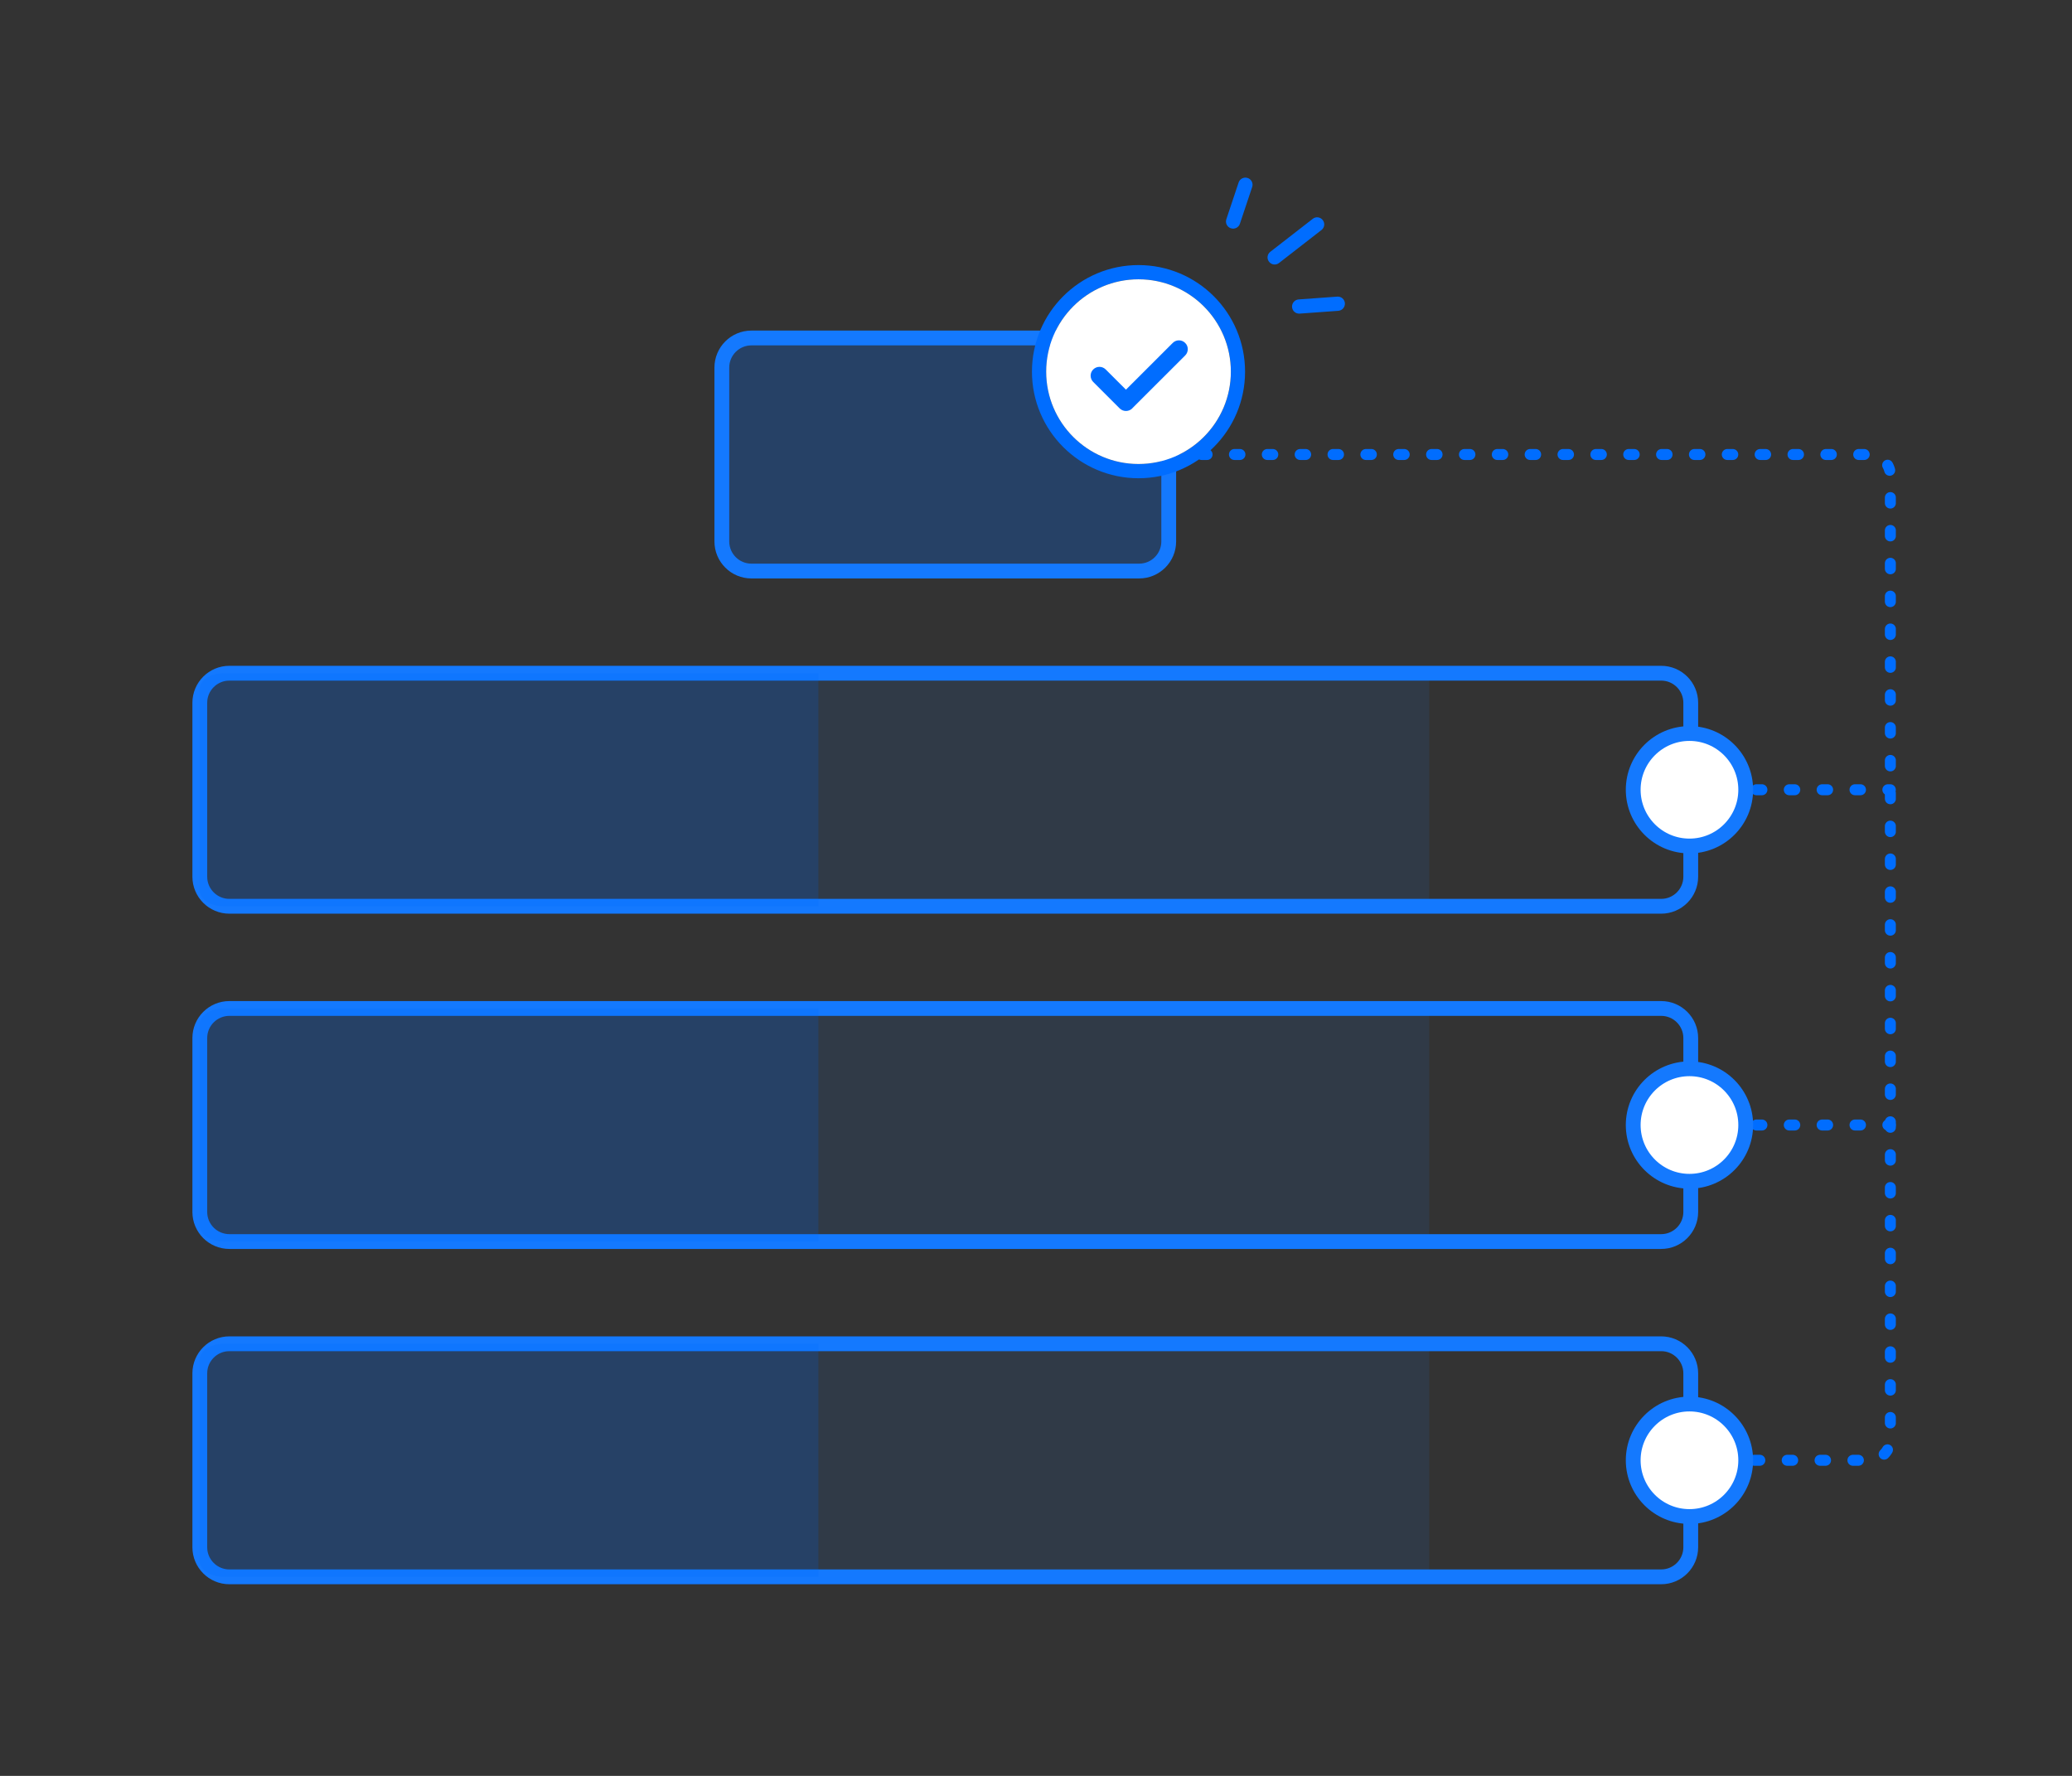 <svg width="140" height="120" viewBox="0 0 140 120" fill="none" xmlns="http://www.w3.org/2000/svg">
<rect x="0" y="0" width="140" height="120" fill="#333333" stroke="none"/>
<g clip-path="url(#clip0_1135_2720)">
<path opacity="0.25" d="M76.57 22.838H50.375C49.27 22.838 48.375 23.733 48.375 24.838V36.587C48.375 37.691 49.27 38.587 50.375 38.587H76.57C77.675 38.587 78.57 37.691 78.57 36.587V24.838C78.57 23.733 77.675 22.838 76.57 22.838Z" fill="#006DFF"/>
<path d="M112.24 45.49H15.5C14.395 45.49 13.5 46.386 13.5 47.49V59.239C13.5 60.344 14.395 61.239 15.5 61.239H112.24C113.345 61.239 114.24 60.344 114.24 59.239V47.49C114.24 46.386 113.345 45.49 112.24 45.49Z" stroke="#1479FE" stroke-linecap="round" stroke-linejoin="round"/>
<path d="M112.24 68.144H15.5C14.395 68.144 13.5 69.04 13.5 70.144V81.894C13.5 82.998 14.395 83.894 15.5 83.894H112.24C113.345 83.894 114.24 82.998 114.24 81.894V70.144C114.24 69.04 113.345 68.144 112.24 68.144Z" stroke="#1479FE" stroke-linecap="round" stroke-linejoin="round"/>
<path d="M112.24 90.801H15.5C14.395 90.801 13.5 91.696 13.5 92.801V104.55C13.5 105.654 14.395 106.55 15.5 106.55H112.24C113.345 106.55 114.24 105.654 114.24 104.55V92.801C114.24 91.696 113.345 90.801 112.24 90.801Z" stroke="#1479FE" stroke-linecap="round" stroke-linejoin="round"/>
<path d="M78.969 30.711H126.306C127.091 30.711 127.728 31.348 127.728 32.133V97.252C127.728 98.037 127.091 98.674 126.306 98.674H114.242" stroke="#006DFF" stroke-width="0.742" stroke-linecap="round" stroke-dasharray="0.37 1.85"/>
<path d="M76.968 22.838H50.773C49.669 22.838 48.773 23.733 48.773 24.838V36.587C48.773 37.691 49.669 38.587 50.773 38.587H76.968C78.073 38.587 78.968 37.691 78.968 36.587V24.838C78.968 23.733 78.073 22.838 76.968 22.838Z" stroke="#1479FE" stroke-linecap="round" stroke-linejoin="round"/>
<path opacity="0.25" d="M55.299 106.548H15.141C14.235 106.548 13.5 106.077 13.5 105.497V91.85C13.5 91.27 14.235 90.799 15.141 90.799H55.299V106.548Z" fill="#006DFF"/>
<path d="M114.238 53.365H127.724" stroke="#006DFF" stroke-width="0.742" stroke-linecap="round" stroke-dasharray="0.37 1.85"/>
<path d="M114.238 76.019H127.724" stroke="#006DFF" stroke-width="0.742" stroke-linecap="round" stroke-dasharray="0.37 1.85"/>
<path d="M114.153 102.475C116.252 102.475 117.954 100.773 117.954 98.674C117.954 96.575 116.252 94.873 114.153 94.873C112.053 94.873 110.352 96.575 110.352 98.674C110.352 100.773 112.053 102.475 114.153 102.475Z" fill="white" stroke="#1479FE" stroke-linecap="round" stroke-linejoin="round"/>
<path d="M114.153 79.821C116.252 79.821 117.954 78.119 117.954 76.02C117.954 73.921 116.252 72.219 114.153 72.219C112.053 72.219 110.352 73.921 110.352 76.02C110.352 78.119 112.053 79.821 114.153 79.821Z" fill="white" stroke="#1479FE" stroke-linecap="round" stroke-linejoin="round"/>
<path d="M114.153 57.166C116.252 57.166 117.954 55.465 117.954 53.365C117.954 51.266 116.252 49.565 114.153 49.565C112.053 49.565 110.352 51.266 110.352 53.365C110.352 55.465 112.053 57.166 114.153 57.166Z" fill="white" stroke="#1479FE" stroke-linecap="round" stroke-linejoin="round"/>
<path opacity="0.1" d="M96.568 90.801H55.301V106.55H96.568V90.801Z" fill="#1479FE"/>
<path opacity="0.25" d="M55.299 83.894H15.141C14.235 83.894 13.5 83.422 13.5 82.843V69.195C13.5 68.615 14.235 68.144 15.141 68.144H55.299V83.894Z" fill="#006DFF"/>
<path opacity="0.1" d="M96.568 68.144H55.301V83.894H96.568V68.144Z" fill="#1479FE"/>
<path opacity="0.25" d="M55.299 61.239H15.141C14.235 61.239 13.5 60.768 13.5 60.188V46.541C13.5 45.961 14.235 45.49 15.141 45.49H55.299V61.239Z" fill="#006DFF"/>
<path opacity="0.1" d="M96.568 45.49H55.301V61.239H96.568V45.49Z" fill="#1479FE"/>
<path fill-rule="evenodd" clip-rule="evenodd" d="M90.871 20.488C90.89 20.752 90.69 20.982 90.429 21.002L87.815 21.191C87.546 21.21 87.32 21.011 87.301 20.747C87.282 20.483 87.482 20.253 87.743 20.233L90.357 20.044C90.626 20.025 90.852 20.224 90.871 20.488ZM89.373 14.869C89.539 15.079 89.501 15.381 89.288 15.543L86.418 17.773C86.213 17.936 85.907 17.897 85.748 17.689C85.582 17.479 85.62 17.177 85.833 17.014L88.703 14.784C88.908 14.621 89.214 14.661 89.373 14.869ZM76.926 18.874C73.481 18.874 70.687 21.671 70.687 25.114C70.687 28.557 73.48 31.354 76.926 31.354C80.372 31.354 83.166 28.557 83.166 25.114C83.166 21.671 80.373 18.874 76.926 18.874ZM69.727 25.114C69.727 21.135 72.95 17.912 76.926 17.912C80.902 17.912 84.126 21.135 84.126 25.114C84.126 29.093 80.903 32.316 76.926 32.316C72.949 32.316 69.727 29.086 69.727 25.114ZM84.299 12.026C84.555 12.111 84.691 12.383 84.607 12.635L83.776 15.122C83.693 15.373 83.417 15.509 83.168 15.425C82.912 15.34 82.776 15.069 82.86 14.817L83.691 12.33C83.774 12.079 84.05 11.943 84.299 12.027V12.026Z" fill="#006DFF"/>
<path fill-rule="evenodd" clip-rule="evenodd" d="M76.927 18.873C73.481 18.873 70.688 21.67 70.688 25.113C70.688 28.556 73.481 31.353 76.927 31.353C80.373 31.353 83.166 28.556 83.166 25.113C83.166 21.67 80.374 18.873 76.927 18.873Z" fill="white"/>
<path d="M80.081 24.018C80.314 23.783 80.314 23.401 80.081 23.174C79.848 22.939 79.47 22.939 79.237 23.174L76.078 26.331L74.71 24.965C74.477 24.73 74.099 24.73 73.866 24.965C73.633 25.193 73.633 25.574 73.866 25.809L75.657 27.6C75.89 27.828 76.268 27.828 76.501 27.6C76.509 27.593 76.516 27.585 76.523 27.571L80.081 24.018Z" fill="#006DFF"/>
</g>
<defs>
<clipPath id="clip0_1135_2720">
<rect width="115.097" height="95.048" fill="white" transform="translate(13 12)"/>
</clipPath>
</defs>
</svg>
